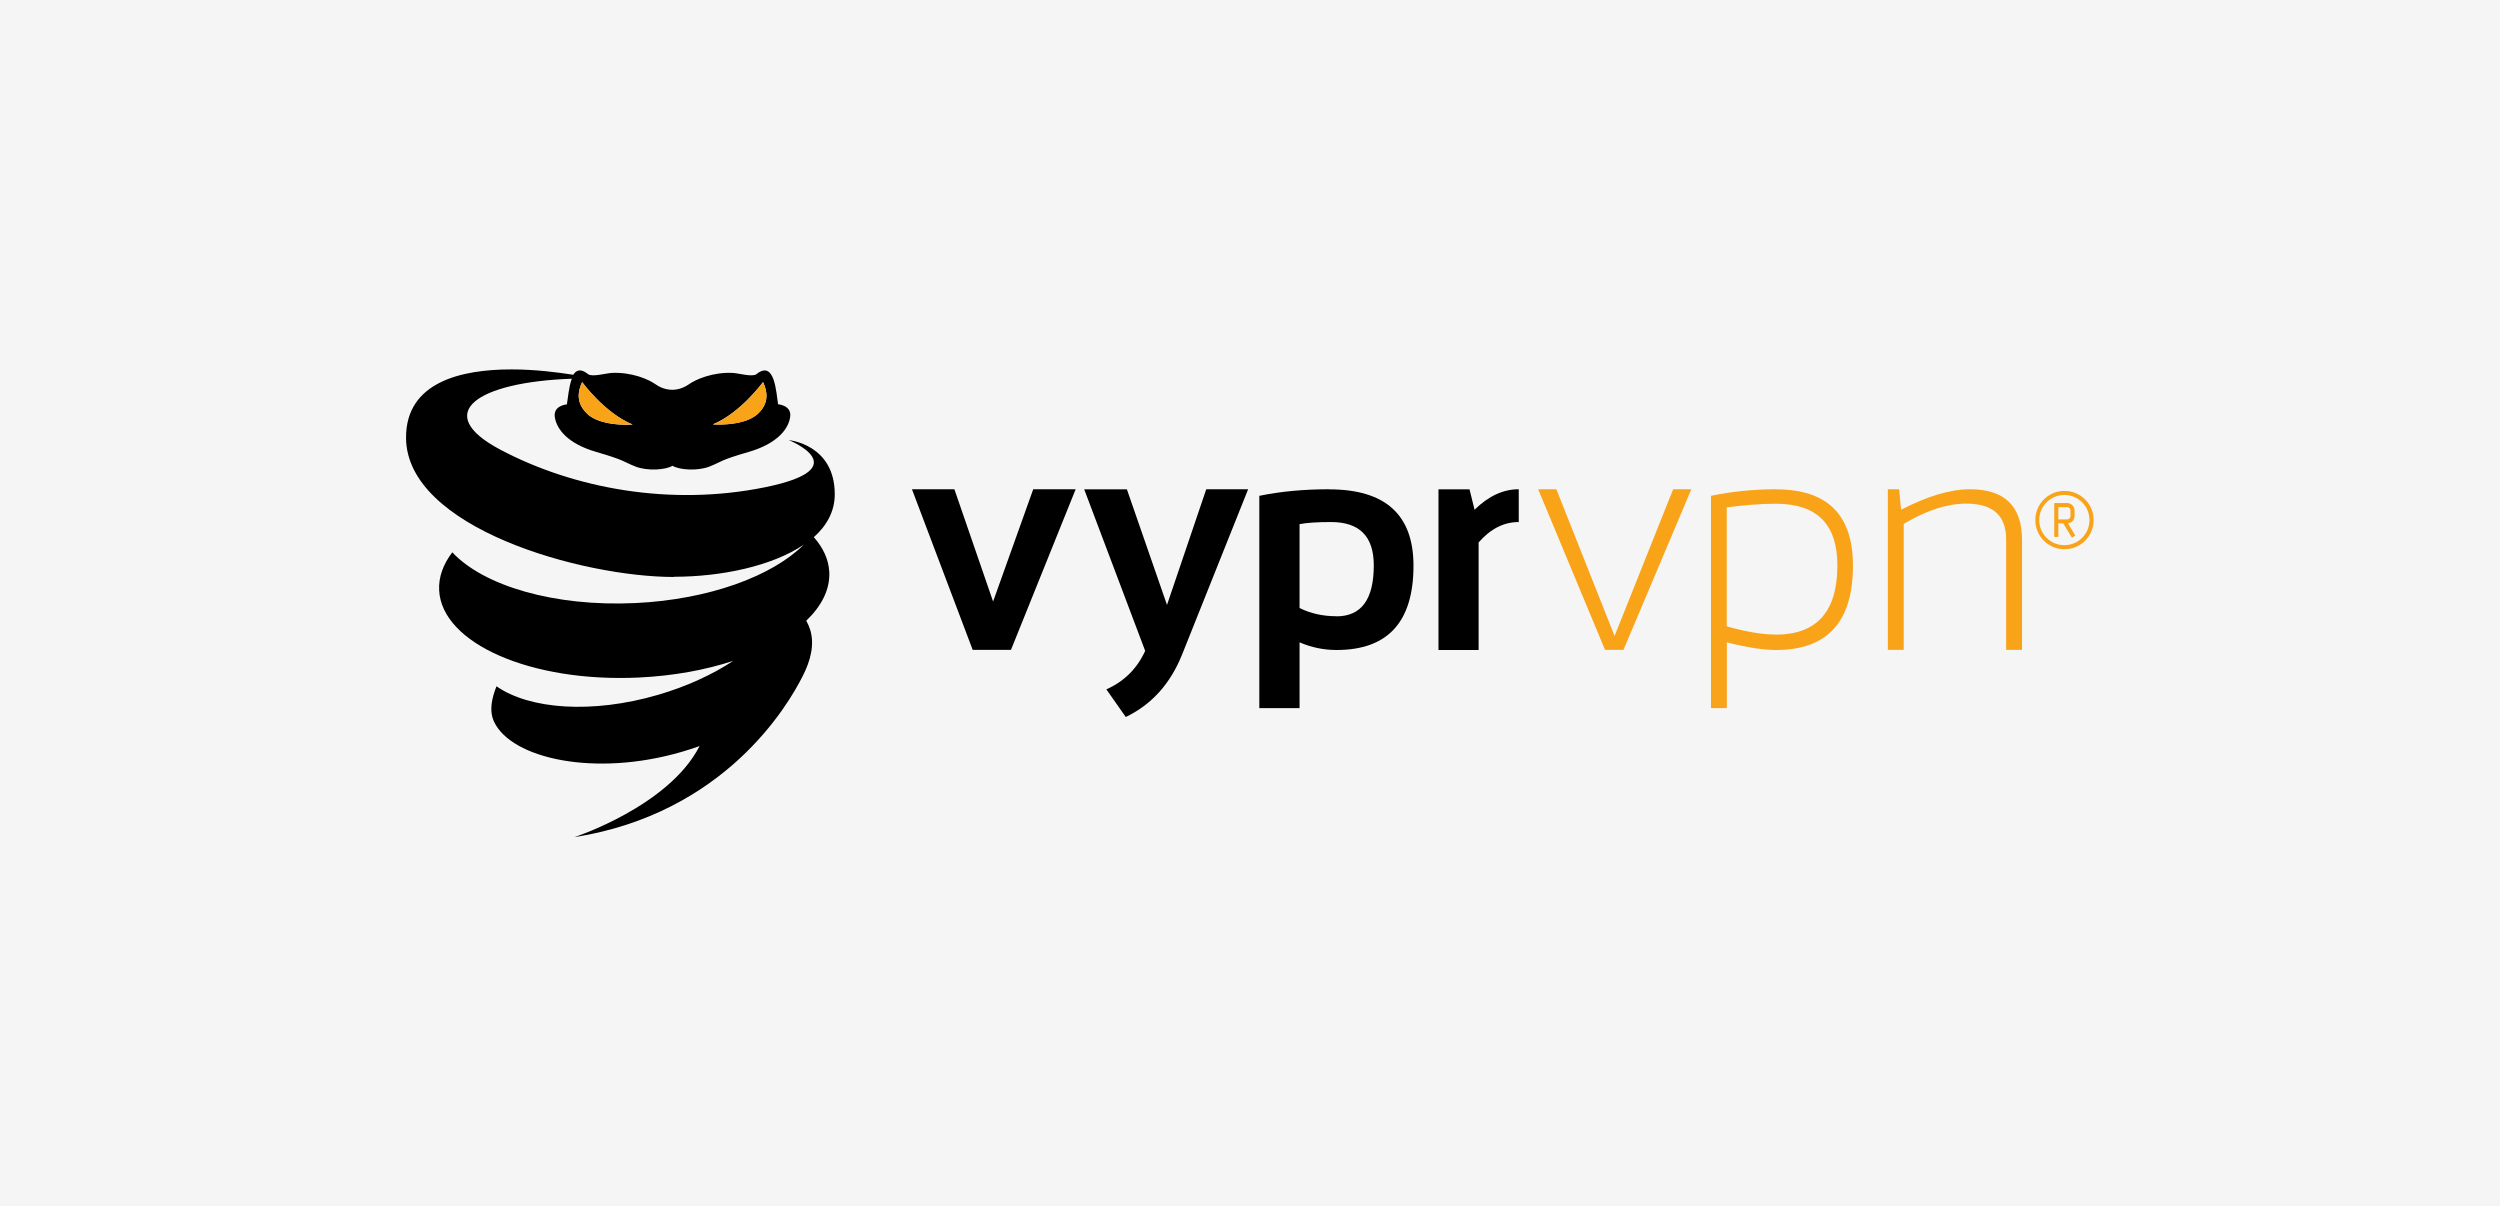<?xml version="1.0" encoding="UTF-8"?>
<svg xmlns="http://www.w3.org/2000/svg" id="Layer_1" data-name="Layer 1" viewBox="0 0 228 110">
  <defs>
    <style>
      .cls-1, .cls-2 {
        fill-rule: evenodd;
      }

      .cls-1, .cls-2, .cls-3, .cls-4, .cls-5 {
        stroke-width: 0px;
      }

      .cls-1, .cls-5 {
        fill: #f9a319;
      }

      .cls-4 {
        fill: #f5f5f5;
      }
    </style>
  </defs>
  <rect class="cls-4" width="228" height="110"></rect>
  <g id="Layer_1-2" data-name="Layer 1-2">
    <g>
      <g>
        <path class="cls-3" d="M53.56,37.74c-1.05-.98-.86-2.06-.47-2.89,0,0,2.05,2.82,4.6,3.87,0,0-.22.02-.56.02-.89,0-2.63-.12-3.57-.99M64.99,38.71c2.55-1.04,4.6-3.87,4.6-3.87.39.83.59,1.91-.47,2.89-.94.87-2.68.99-3.57.99-.34,0-.56-.02-.56-.02M61.5,52.6c4.24,0,8.91-.96,11.81-2.93-2.88,2.87-8.64,5.01-15.37,5.33-7.4.35-13.85-1.58-16.69-4.63-.83,1.09-1.26,2.26-1.2,3.46.24,4.86,8.4,8.43,18.23,7.96,3.14-.15,6.07-.69,8.59-1.52-1.91,1.26-4.25,2.34-6.86,3.1-5.99,1.75-11.71,1.33-14.73-.78-.44,1.11-.69,2.24-.21,3.26,1.6,3.33,9.15,5.04,17.1,2.72.56-.16,1.1-.34,1.63-.53-2.79,5.49-11.42,8.31-11.42,8.31,13.71-2.17,19.46-11.97,20.83-14.7.72-1.4,1.09-2.88.68-4.21-.09-.29-.21-.56-.36-.83,1.41-1.35,2.18-2.87,2.1-4.45-.06-1.14-.56-2.21-1.41-3.17,1.19-1.06,1.91-2.37,1.91-3.91,0-4.57-4.19-4.94-4.19-4.94,0,0,6.38,2.56-2.18,4.3-8.56,1.74-17.36.15-24.13-3.43-6.31-3.34-2.1-6.17,6.52-6.47-.28.74-.36,1.83-.45,2.34,0,0-1.27.09-1.1,1.17.17,1.08,1.15,2.41,3.79,3.17,2.64.77,2.39.86,3.54,1.32,1.12.45,2.81.31,3.4-.06.59.37,2.28.51,3.4.06,1.15-.46.9-.56,3.54-1.32,2.64-.77,3.63-2.1,3.79-3.18.17-1.08-1.1-1.17-1.1-1.17-.17-.98-.28-4.11-1.97-2.75-.36.29-1.63-.08-2.16-.11-1.82-.09-3.37.59-4.01,1.04-.63.45-1.27.5-1.51.5-.24,0-.89-.05-1.52-.5-.63-.45-2.18-1.13-4-1.04-.53.03-1.79.4-2.16.11-.66-.53-1.07-.38-1.35.06-1.39-.22-3.47-.49-5.64-.49-4.58,0-9.61,1.15-9.61,6.21,0,8.25,16.07,12.72,24.43,12.72h0,0Z"></path>
        <g>
          <path class="cls-5" d="M64.99,38.71s2.83.23,4.13-.97c1.05-.98.86-2.06.47-2.89,0,0-2.05,2.82-4.6,3.87"></path>
          <path class="cls-5" d="M53.56,37.74c1.3,1.21,4.13.97,4.13.97-2.55-1.04-4.6-3.87-4.6-3.87-.39.83-.59,1.91.47,2.89"></path>
        </g>
      </g>
      <g>
        <g>
          <path class="cls-2" d="M102.77,44.62l3.66,10.55,3.58-10.55h3.82l-6.03,15.09c-1.07,2.66-2.78,4.55-5.13,5.68l-1.77-2.52c1.62-.72,2.8-1.89,3.54-3.51l-5.56-14.73h3.89,0Z"></path>
          <path class="cls-2" d="M121.24,44.62c-2.33,0-4.46.2-6.39.6v19.36h3.67v-6c1.08.47,2.21.7,3.37.7,4.68,0,7.02-2.56,7.02-7.69,0-4.64-2.56-6.96-7.68-6.96h0ZM121.88,56.2c-1.24,0-2.36-.25-3.36-.75v-7.65c.69-.13,1.65-.19,2.87-.19,2.6,0,3.9,1.31,3.9,3.95,0,3.1-1.13,4.65-3.41,4.65h0Z"></path>
          <polygon class="cls-2" points="87.04 44.62 90.57 54.86 94.23 44.62 98.1 44.62 92.2 59.27 88.71 59.27 83.17 44.62 87.04 44.62"></polygon>
          <path class="cls-2" d="M134.02,44.62l.46,1.87c1.27-1.25,2.61-1.87,4.03-1.87v2.99c-1.36,0-2.58.62-3.66,1.86v9.81h-3.66v-14.65h2.84,0Z"></path>
        </g>
        <g>
          <path class="cls-1" d="M162.01,44.62c-2.05,0-4.05.2-5.97.6v19.36h1.45v-6c1.82.47,3.32.7,4.48.7,4.68,0,7.02-2.56,7.02-7.69,0-4.64-2.33-6.96-6.99-6.96ZM161.95,57.87c-1.24,0-2.72-.25-4.47-.75v-10.85c1.71-.22,3.2-.33,4.49-.33,3.73,0,5.6,1.87,5.6,5.62,0,4.22-1.88,6.32-5.63,6.32h0Z"></path>
          <polygon class="cls-1" points="141.94 44.62 147.25 58 152.59 44.62 154.25 44.62 148.06 59.27 146.38 59.27 140.28 44.62 141.94 44.62 141.94 44.62"></polygon>
          <path class="cls-1" d="M173.2,44.62l.18,1.87c2.41-1.25,4.5-1.87,6.28-1.87,3.16,0,4.75,1.54,4.75,4.62v10.03h-1.45v-10.08c0-2.18-1.21-3.26-3.64-3.26-1.74,0-3.64.62-5.7,1.85v11.49h-1.45v-14.65h1.03Z"></path>
          <path class="cls-1" d="M188.27,45.14c-1.26,0-2.29,1.02-2.29,2.29s1.02,2.29,2.29,2.29,2.29-1.02,2.29-2.29-1.02-2.29-2.29-2.29ZM185.62,47.43c0-1.47,1.19-2.66,2.66-2.66s2.66,1.19,2.66,2.66-1.19,2.66-2.66,2.66-2.66-1.19-2.66-2.66Z"></path>
          <path class="cls-1" d="M188.95,49.04l.32-.19-.67-1.12c.34-.04.6-.32.6-.67v-.5c0-.38-.3-.68-.68-.68h-1.17v3.09h.37v-1.24h.45l.78,1.3h0ZM187.72,46.25h.8c.17,0,.31.14.31.31v.5c0,.17-.14.31-.31.31h-.8v-1.11h0Z"></path>
        </g>
      </g>
    </g>
  </g>
</svg>
